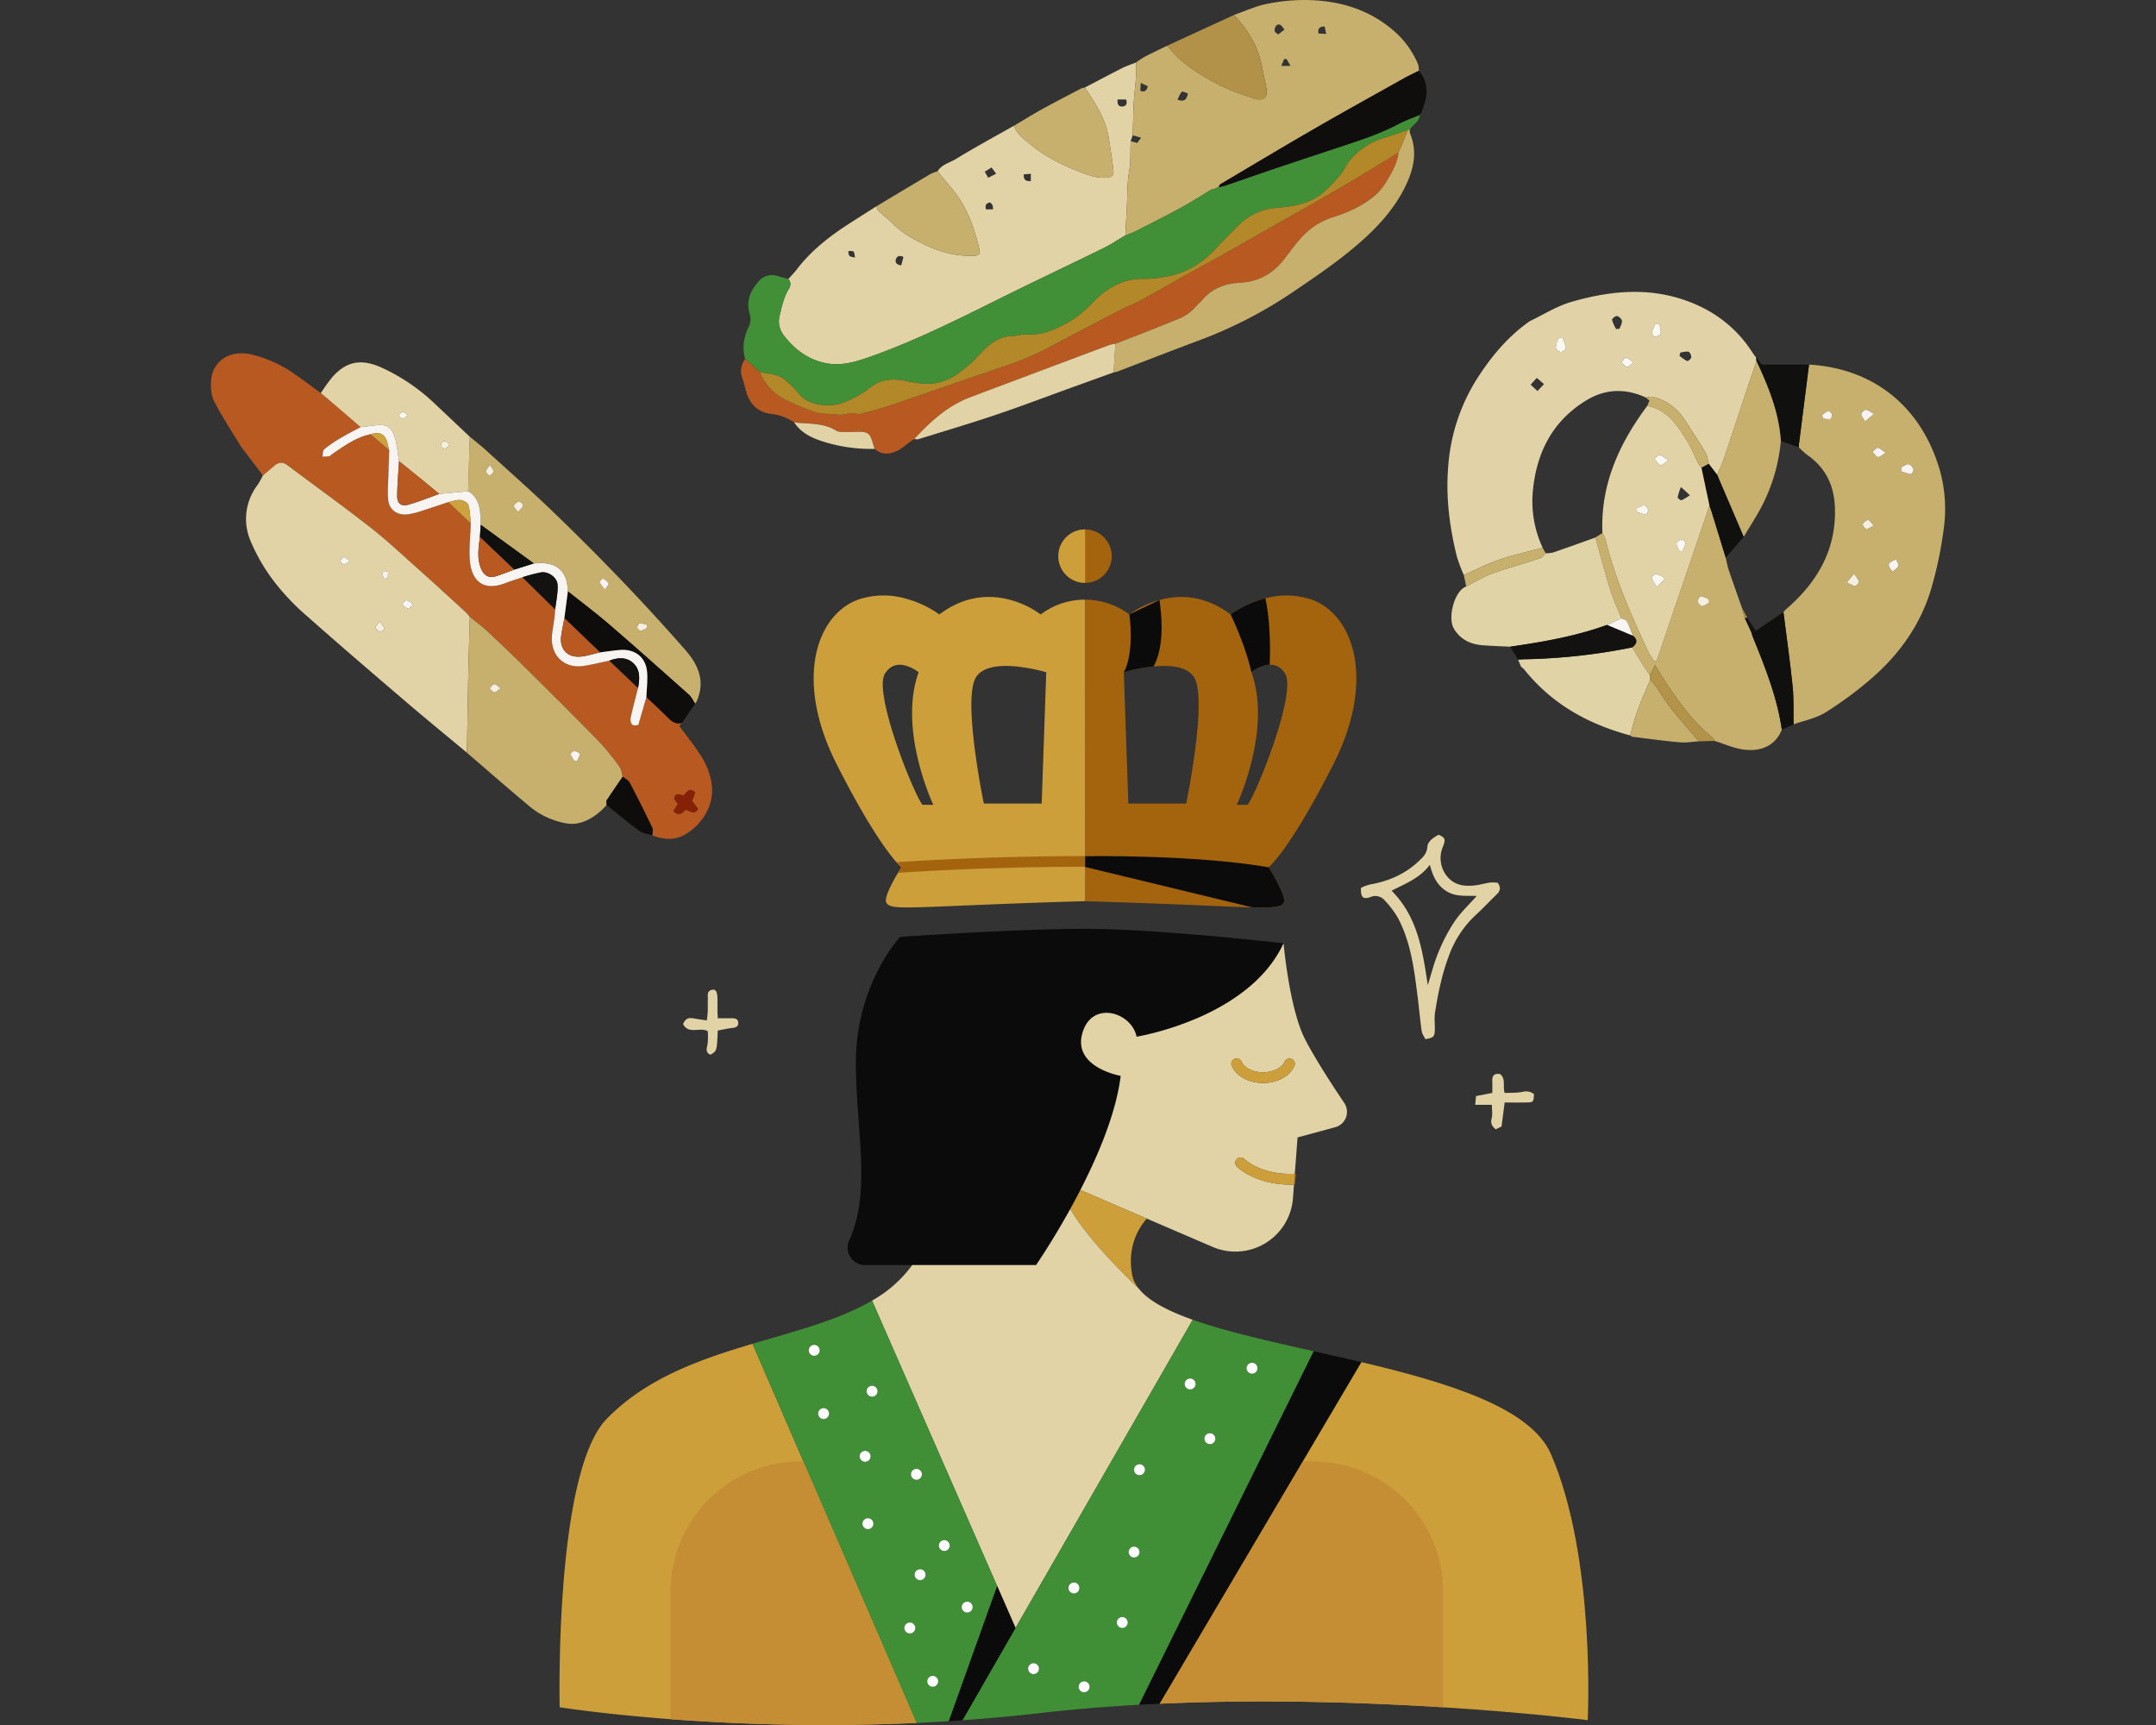 <svg xmlns="http://www.w3.org/2000/svg" xmlns:xlink="http://www.w3.org/1999/xlink" width="1000" height="800" viewBox="0 0 1000 800">
  <rect x="0" y="0" width="1000" height="800" fill="#333333" stroke="none"/>
  <defs>
    <clipPath id="clip-Web_1920_1">
      <rect width="1000" height="800"/>
    </clipPath>
  </defs>
  <g id="Web_1920_1" data-name="Web 1920 – 1" clip-path="url(#clip-Web_1920_1)">
    <g id="LevelUp" transform="translate(7.767 -95.317)">
      <g id="Gruppe_19" data-name="Gruppe 19" transform="translate(90.062 95.317)">
        <g id="luYlYz_1_" transform="translate(161.684)">
          <g id="Gruppe_16" data-name="Gruppe 16">
            <path id="Pfad_139" data-name="Pfad 139" d="M363.831,225.366c1.242-1.4,2.592-2.719,3.716-4.205,6.738-8.89,15.373-15.608,24.654-21.574,4.156-2.67,8.342-5.31,12.508-7.97.235.665.274,1.526.733,1.956,2.24,2.1,4.7,3.97,6.875,6.142,4.743,4.753,10.533,7.824,16.537,10.523a46.839,46.839,0,0,0,17.613,4.352c6.6.225,6.8.02,5.173-6.171-2.337-8.89-5.672-17.368-11.638-24.566q-3.477-4.21-6.973-8.4c1.936-3.266,5.682-4,8.6-5.789,8.782-5.408,17.877-10.3,26.854-15.383,1.281,4.039,4.763,6.259,7.726,8.723,6.885,5.711,14.894,9.623,23.177,12.821,3.882,1.5,7.9,2.914,12.273,2.513,1.975-.186,3.129-.87,2.953-2.924-.2-2.308-.538-4.606-.87-6.895-.44-3-.9-6-1.4-9-1.477-8.694-6.23-15.833-11.012-22.943,5.78-3.022,11.54-6.093,17.368-9.036,2.054-1.037,4.274-1.751,6.425-2.6a81.584,81.584,0,0,1-.548,12.244c-.88,7.11-.743,14.337-1.037,21.515-.313.909-.616,1.819-.929,2.738-.264,4.665.147,9.3-.714,14-.968,5.281-.763,10.767-1.056,16.165q-.367,6.763-.694,13.525c-3.384,2-6.66,4.215-10.18,5.946-14.884,7.315-29.906,14.386-44.771,21.74-21.153,10.464-42.169,21.212-64.515,29.006-6.552,2.288-13.144,4.029-20.146,2.455-8-1.8-14.1-6.552-18.933-12.88a10.562,10.562,0,0,1-1.878-8.8c1.046-4.391,1.966-8.87,4.391-12.782A3.545,3.545,0,0,0,363.831,225.366ZM460.2,176.527c-.9-1.222-1.447-1.966-2.122-2.885-1.115.685-2.024,1.252-3.169,1.956.6,1.037,1.066,1.839,1.633,2.816C457.724,177.808,458.692,177.309,460.2,176.527ZM516.577,142.1c-.323,2.259.479,3.413,2.22,3.257,1.692-.147,2.406-1.32,1.633-3.257Zm-99.36,73.043c-2.063-.978-3.12-.225-3.521,1.125-.44,1.467.352,2.455,2.484,2.777C416.533,217.738,416.885,216.408,417.217,215.146Zm59.078-35.2v-3.384c-1.252.108-2.269.2-3.286.293C472.882,179.255,473.821,180.126,476.3,179.95Zm-18.9,9.9c-1.809.362-2.455,1.32-1.9,3.208h3.266a7.315,7.315,0,0,0-.235-1.936A5.705,5.705,0,0,0,457.391,189.846ZM394.734,215.4c-.411-3.149-.411-3.149-3.139-2.953C391.918,214.9,391.918,214.9,394.734,215.4Z" transform="translate(-257.687 -95.971)" fill="#e1d3a6"/>
            <path id="Pfad_140" data-name="Pfad 140" d="M523.77,204.479q.352-6.763.694-13.525c.293-5.4.088-10.894,1.056-16.165.861-4.714.45-9.349.714-14,.949.264,1.9.528,3.022.831l1.79-2.455c-1.614-.46-2.748-.782-3.882-1.115.293-7.178.156-14.405,1.037-21.515a82.9,82.9,0,0,0,.548-12.244,39.074,39.074,0,0,1,3.892-2.6c3.462-1.79,6.992-3.452,10.493-5.164,2.328,2.445,4.411,5.183,7.012,7.276a94,94,0,0,0,32.644,16.9,11.647,11.647,0,0,0,1.2.509c4.225.821,5.868-.763,5.164-5-.235-1.418-.557-2.826-.841-4.235-1.076-5.379-2.034-10.757-4.43-15.813a54.855,54.855,0,0,0-9.75-13.9c5.027-1.751,9.946-4.058,15.109-5.115a88.058,88.058,0,0,1,18.248-1.829c14.826.137,28.6,4.049,40.155,13.75a42.063,42.063,0,0,1,11.9,16.107,10.868,10.868,0,0,1,.352,2.973c-2.328,1.174-4.7,2.269-6.973,3.54-13.691,7.667-27.431,15.256-41.025,23.1-14.718,8.5-29.3,17.231-43.92,25.9-.45.264-.675.89-1.007,1.35l.059-.039c-.675.313-1.34.626-2.015.939a4.016,4.016,0,0,0-1.262.244c-4.743,2.826-9.379,5.848-14.229,8.489-7.022,3.834-14.19,7.413-21.319,11.041A43.724,43.724,0,0,1,523.77,204.479Zm24.165-62.931c3.511,1.213,4.264-.352,4.89-2.856-.968-.3-2.425-1.154-2.826-.8C549.089,138.682,548.708,140.071,547.935,141.548Zm49.582-32.458c-1.359-2.23-2.445-3.071-3.746-1.936a3.616,3.616,0,0,0-.733,2.631c.029.489.919.929,1.584,1.535C595.727,110.468,596.617,109.784,597.517,109.089Zm19.393,1.975c-.323-1.574-.509-2.484-.714-3.452-2.328.02-3.276.87-2.836,3.237C614.328,110.908,615.267,110.967,616.91,111.065Zm-18.376,11.608c-.381.02-.753.039-1.134.049-.391.939-.792,1.878-1.33,3.159h4.3C599.551,124.443,599.043,123.563,598.534,122.673ZM530.9,133.753c-.078,1.643-.127,2.68-.166,3.687,2.132.733,2.944-.156,3.442-2.161C533.246,134.849,532.307,134.409,530.9,133.753Z" transform="translate(-261.31 -95.317)" fill="#c7b06d"/>
            <path id="Pfad_141" data-name="Pfad 141" d="M519.777,205.68a47.08,47.08,0,0,0,4.44-1.76c7.129-3.628,14.3-7.207,21.319-11.041,4.841-2.64,9.476-5.662,14.229-8.489a3.91,3.91,0,0,1,1.262-.244c.675-.313,1.34-.626,2.015-.939l-.059.039a21.442,21.442,0,0,0,2.963-.577c7.56-2.572,15.09-5.242,22.659-7.794,10.317-3.481,20.664-6.885,31-10.308,9.124-3.022,18.249-5.985,26.8-10.5,3.188-1.682,6.64-2.865,9.975-4.274-.3,3.129-3.149,4.518-4.675,6.807a6.034,6.034,0,0,0-.822.147c-3.423,1.164-6.816,2.445-10.278,3.462a32.423,32.423,0,0,0-16.439,10.386c-1.751,2.132-2.875,4.763-4.626,6.895a75.214,75.214,0,0,1-7.159,7.608c-6.259,5.78-14.259,7.129-22.258,7.775a27.605,27.605,0,0,0-17.887,8.185c-2.728,2.7-5.389,5.467-8.1,8.185a86.282,86.282,0,0,1-7.452,7.325,40.378,40.378,0,0,1-15.109,7.638,57.36,57.36,0,0,1-14.3,1.643,25.41,25.41,0,0,0-11.383,2.611,36.756,36.756,0,0,0-10.288,7.393c-3.481,3.6-7.041,7.08-11.422,9.6-6.259,3.609-12.655,6.679-20.214,6.161-2.132-.147-4.313.665-6.484.714-5.349.117-9.447,2.719-13.095,6.288-2.533,2.474-4.831,5.222-7.55,7.472-2.9,2.4-5.936,4.939-9.359,6.366-6.63,2.777-11.305,2.4-19.226.753-5.858-1.213-11.775-1.056-16.733,2.973a46.584,46.584,0,0,1-12.537,7.031c-5.809,2.3-16.146,1.663-20.645-4.146a42.625,42.625,0,0,0-5.907-5.975,12.477,12.477,0,0,0-4.45-2.562,69.861,69.861,0,0,0-7.706-1.408q-3.433-3.081-6.865-6.171c-1.5-5.193-.616-10.132,1.663-14.9a8.057,8.057,0,0,0,.43-5.995c-1.721-5.819.284-10.748,4.107-14.953a8.087,8.087,0,0,1,8.782-2.6c1.672.518,3.384.929,5.076,1.389a3.558,3.558,0,0,1,.293,4.45c-2.425,3.912-3.345,8.391-4.391,12.782a10.569,10.569,0,0,0,1.878,8.8c4.831,6.327,10.943,11.08,18.933,12.88,6.992,1.574,13.594-.166,20.146-2.455,22.346-7.794,43.362-18.532,64.515-29.006,14.865-7.354,29.876-14.425,44.771-21.74C513.117,209.895,516.393,207.675,519.777,205.68Z" transform="translate(-257.317 -96.519)" fill="#418f37"/>
            <path id="Pfad_142" data-name="Pfad 142" d="M343.377,263.363q3.433,3.081,6.865,6.171a24.625,24.625,0,0,0,12.821,13.222,94.58,94.58,0,0,0,13.29,5.4c3.149.929,6.65.557,9.956,1.066s6.533-1.663,9.819-.108c.2.088.538-.156.812-.235,4.029-1.125,8.107-2.1,12.078-3.413,8.371-2.758,16.684-5.692,25.026-8.547q14.156-4.855,28.312-9.721a146.262,146.262,0,0,0,20.527-8.391q17.808-9.374,35.636-18.7c2.572-1.34,5.388-2.22,7.921-3.618,7.149-3.912,14.2-8.009,21.319-11.99,5.594-3.12,11.246-6.132,16.821-9.271,10.777-6.073,21.515-12.2,32.272-18.307,2.914-1.653,5.858-3.247,8.762-4.929,7.178-4.147,14.376-8.273,21.5-12.518,6.484-3.853,12.889-7.853,19.334-11.784-.479,4.616-2.768,8.547-5.007,12.42a28.016,28.016,0,0,1-5.623,7.217c-5.711,4.929-12.6,8.058-19.667,10.288a32.756,32.756,0,0,0-14.571,9.261c-3.061,3.315-5.662,7.061-8.469,10.611C588.03,223.9,581.478,227.57,573.244,228c-6.807.362-12.86,2.347-17.486,7.687-1.154,1.34-2.533,2.484-3.716,3.794a20.63,20.63,0,0,1-7.9,5.428c-5.134,2.034-10.239,4.127-15.373,6.151-4.538,1.79-9.095,3.521-13.642,5.281a15.7,15.7,0,0,0-2.552.489c-5.066,1.848-10.1,3.755-15.148,5.643q-24.747,9.286-49.484,18.591c-10.542,3.97-18.6,11.315-26.072,19.422l.156.166-.186-.137c-.538.352-1.066.7-1.6,1.046-2.024,1.457-3.9,3.208-6.112,4.313-3.589,1.809-7.315,2.22-10.66-.8-.342-1.105-.694-2.2-1.027-3.315-1.134-3.765-2.337-4.665-6.308-4.626-1.917.02-3.834.166-5.741.108-1.594-.059-3.5.166-4.723-.6-6.073-3.794-12.958-2.973-19.539-3.853a23.886,23.886,0,0,0-10.562-3.922c-5.7-.557-9.672-3.99-11.452-9.6-.753-2.367-1.262-4.812-2.093-7.149C340.863,268.908,341.577,266.072,343.377,263.363Z" transform="translate(-257.29 -96.913)" fill="#b85921"/>
            <path id="Pfad_143" data-name="Pfad 143" d="M519.021,256.1c4.547-1.76,9.1-3.491,13.642-5.281,5.134-2.024,10.249-4.117,15.373-6.151a20.523,20.523,0,0,0,7.9-5.428c1.183-1.32,2.552-2.464,3.716-3.794,4.626-5.34,10.679-7.325,17.486-7.687,8.234-.44,14.777-4.1,19.862-10.513,2.807-3.55,5.408-7.3,8.469-10.611a32.7,32.7,0,0,1,14.571-9.261c7.071-2.239,13.955-5.359,19.667-10.288a28.229,28.229,0,0,0,5.623-7.217c2.239-3.873,4.538-7.8,5.007-12.42q2.2-5.281,4.4-10.552a4.829,4.829,0,0,1,.822-.147,5.224,5.224,0,0,0,.1,1.76c3.511,8.391,1.77,16.41-1.936,24.155-5.1,10.66-12.88,19.158-21.74,26.864-9.662,8.41-20.244,15.549-30.805,22.7A204.148,204.148,0,0,1,557.914,254.5c-12.723,4.743-25.368,9.682-38.052,14.523a10.838,10.838,0,0,1-1.692.362C518.444,264.95,518.737,260.53,519.021,256.1Z" transform="translate(-261.187 -96.672)" fill="#c7b06d"/>
            <path id="Pfad_144" data-name="Pfad 144" d="M661.324,149.319c-3.335,1.408-6.787,2.592-9.975,4.274-8.547,4.518-17.672,7.491-26.8,10.5q-15.505,5.134-31,10.308c-7.569,2.552-15.1,5.222-22.659,7.794a21.161,21.161,0,0,1-2.963.577c.333-.46.567-1.086,1.007-1.35,14.62-8.665,29.2-17.408,43.92-25.9,13.594-7.843,27.334-15.432,41.025-23.1,2.269-1.271,4.645-2.367,6.973-3.54,5.232,6.171,3.931,12.723,1.154,19.363l-.7,1.027A.06.06,0,0,1,661.324,149.319Z" transform="translate(-262.284 -96.058)" fill="#0f0e0d"/>
            <path id="Pfad_145" data-name="Pfad 145" d="M503.789,136.85c4.792,7.11,9.535,14.249,11.012,22.943.509,2.993.968,5.995,1.4,9,.333,2.288.665,4.587.87,6.895.176,2.054-.978,2.738-2.953,2.924-4.371.411-8.391-1.017-12.273-2.513-8.293-3.2-16.3-7.11-23.177-12.821-2.963-2.464-6.445-4.684-7.726-8.723,4.225-2.5,8.391-5.124,12.694-7.5,6.1-3.364,12.3-6.562,18.483-9.8A7.2,7.2,0,0,1,503.789,136.85Z" transform="translate(-260.145 -96.233)" fill="#c7b06d"/>
            <path id="Pfad_146" data-name="Pfad 146" d="M516.937,258.34q-.425,6.645-.851,13.281-9.784,3.535-19.579,7.071c-11.706,4.234-23.353,8.674-35.147,12.645-11.9,4.01-23.95,7.569-35.949,11.3a5.128,5.128,0,0,1-1.741-.137c7.472-8.107,15.52-15.452,26.072-19.422q24.732-9.315,49.484-18.591c5.046-1.9,10.092-3.794,15.148-5.643A14.848,14.848,0,0,1,516.937,258.34Z" transform="translate(-259.103 -98.912)" fill="#e1d3a6"/>
            <path id="Pfad_147" data-name="Pfad 147" d="M434.051,176.6q3.491,4.2,6.973,8.4c5.966,7.2,9.3,15.677,11.638,24.566,1.623,6.19,1.428,6.4-5.173,6.171a46.885,46.885,0,0,1-17.613-4.352c-6.014-2.7-11.794-5.78-16.537-10.523-2.171-2.171-4.635-4.039-6.875-6.142-.46-.43-.5-1.291-.733-1.956,8.361-5.007,16.713-10.034,25.1-14.992A17.762,17.762,0,0,1,434.051,176.6Z" transform="translate(-258.707 -97.11)" fill="#c7b06d"/>
            <path id="Pfad_148" data-name="Pfad 148" d="M574.561,102.44a54.852,54.852,0,0,1,9.75,13.9c2.406,5.056,3.354,10.435,4.43,15.813.284,1.408.606,2.817.841,4.235.7,4.235-.949,5.829-5.164,5-.421-.078-.782-.391-1.2-.509a94.089,94.089,0,0,1-32.644-16.9c-2.6-2.093-4.694-4.831-7.012-7.276Q559.065,109.555,574.561,102.44Z" transform="translate(-261.746 -95.474)" fill="#b19248"/>
            <path id="Pfad_149" data-name="Pfad 149" d="M366.67,295.62c6.582.87,13.466.049,19.539,3.853,1.222.763,3.129.548,4.723.6,1.907.068,3.834-.088,5.741-.108,3.97-.039,5.173.861,6.308,4.626.333,1.105.685,2.21,1.027,3.315a73.406,73.406,0,0,1-24.771-3.677C374.406,302.622,369.672,300.216,366.67,295.62Z" transform="translate(-257.846 -99.734)" fill="#e1d3a6"/>
            <path id="Pfad_150" data-name="Pfad 150" d="M422,304.566c.538-.352,1.066-.7,1.6-1.046C423.076,303.862,422.538,304.214,422,304.566Z" transform="translate(-259.066 -99.908)" fill="#e1d3a6"/>
            <path id="Pfad_151" data-name="Pfad 151" d="M663.43,149.737l.7-1.027C663.9,149.043,663.665,149.395,663.43,149.737Z" transform="translate(-264.39 -96.495)" fill="#418f37"/>
            <path id="Pfad_152" data-name="Pfad 152" d="M567.955,183.96c-.675.313-1.34.626-2.015.939C566.615,184.586,567.29,184.273,567.955,183.96Z" transform="translate(-262.24 -97.272)" fill="#0f0e0d"/>
            <path id="Pfad_153" data-name="Pfad 153" d="M651.032,156.9q-2.2,5.281-4.4,10.552c-6.445,3.931-12.85,7.921-19.334,11.784-7.129,4.235-14.317,8.361-21.5,12.518-2.895,1.672-5.848,3.276-8.762,4.929-10.757,6.1-21.5,12.234-32.272,18.307-5.574,3.139-11.237,6.151-16.821,9.271-7.12,3.98-14.17,8.068-21.319,11.99-2.543,1.389-5.349,2.279-7.921,3.618q-17.852,9.286-35.636,18.7a143.95,143.95,0,0,1-20.527,8.391q-14.156,4.87-28.312,9.721c-8.342,2.865-16.654,5.789-25.026,8.547-3.97,1.31-8.049,2.279-12.078,3.413-.274.078-.626.323-.812.235-3.286-1.555-6.513.616-9.819.108s-6.807-.137-9.956-1.066a92.29,92.29,0,0,1-13.29-5.4A24.592,24.592,0,0,1,350.43,269.3a69.87,69.87,0,0,1,7.706,1.408,12.478,12.478,0,0,1,4.45,2.562,42.63,42.63,0,0,1,5.907,5.975c4.5,5.809,14.835,6.445,20.644,4.147a47.119,47.119,0,0,0,12.537-7.031c4.958-4.029,10.875-4.2,16.733-2.973,7.921,1.643,12.6,2.024,19.227-.753,3.413-1.428,6.445-3.97,9.359-6.366,2.719-2.24,5.017-4.988,7.55-7.472,3.648-3.56,7.736-6.171,13.095-6.288,2.171-.049,4.352-.851,6.484-.714,7.569.518,13.955-2.552,20.214-6.161,4.371-2.523,7.941-6.014,11.422-9.6a36.7,36.7,0,0,1,10.288-7.393,25.541,25.541,0,0,1,11.383-2.611,57.821,57.821,0,0,0,14.3-1.643,40.451,40.451,0,0,0,15.109-7.638,86.269,86.269,0,0,0,7.452-7.325c2.709-2.719,5.369-5.486,8.1-8.185a27.583,27.583,0,0,1,17.887-8.185c8-.655,16-2,22.258-7.775a75.213,75.213,0,0,0,7.159-7.608c1.741-2.132,2.875-4.763,4.626-6.895a32.382,32.382,0,0,1,16.439-10.386C644.216,159.345,647.609,158.064,651.032,156.9Z" transform="translate(-257.488 -96.675)" fill="#b28829"/>
            <path id="Pfad_154" data-name="Pfad 154" d="M738.572,907.306s-26.737-3.413-67.009-5.956c-36.145-2.279-83.175-3.863-131.583-1.663l66.364-112.347L633.56,741.26c40.233,9.515,78.637,21.143,87.967,42.678C742.415,832.17,738.572,907.306,738.572,907.306Z" transform="translate(-261.668 -109.561)" fill="#cc9f3a"/>
            <path id="Pfad_155" data-name="Pfad 155" d="M421.074,908.405a953.164,953.164,0,0,1-114.2-1.731c-31.92-2.406-51.411-5.545-51.411-5.545s-2.543-108.562,21.75-133.656c18.337-18.933,43.323-27.656,67.713-34.9l23.627,54.579Z" transform="translate(-255.392 -109.369)" fill="#cc9f3a"/>
            <path id="Pfad_156" data-name="Pfad 156" d="M369.729,788.38l52.506,121.246a953.166,953.166,0,0,1-114.2-1.731V848.758a60.387,60.387,0,0,1,60.388-60.388h1.3Z" transform="translate(-256.553 -110.6)" fill="#c58e34"/>
            <path id="Pfad_157" data-name="Pfad 157" d="M671.563,848.768v53.621c-36.145-2.279-83.175-3.863-131.583-1.663L606.344,788.38h4.841A60.385,60.385,0,0,1,671.563,848.768Z" transform="translate(-261.668 -110.6)" fill="#c58e34"/>
            <path id="Pfad_158" data-name="Pfad 158" d="M619.842,455.927c20.253-40,8.733-70.187-10.709-76.515a36.947,36.947,0,0,0-20.85-.372,49.362,49.362,0,0,0-16.078,7.452l-.039.029c-12.273-9.291-24.234-9.124-33.006-6.709a42.469,42.469,0,0,0-13.9,6.66l-.068.049a34.059,34.059,0,0,0-20.556-6.855l-.02,118.977-.01,20.869s21.3.548,53.3,1.9c10.836.46,18.6.8,24.2.939,10.953.274,13.613-.245,14.689-2.191,1.614-2.953-7.022-16.381-7.022-16.381S599.6,495.925,619.842,455.927Zm-83.4-45.3c7.628-.733,16.146-.1,19.08,5.6,5.741,11.168-3.961,57.983-3.961,57.983H524.726l-2.112-60.9A78.681,78.681,0,0,1,536.442,410.628Zm43.577,64.163h-5.027s16.459-34.678,6.816-61.484c0,0,4.088-3.325,8.479-3.472,2.513-.088,5.134.88,7.139,4.127C602.923,422.862,584.293,469.3,580.02,474.791Z" transform="translate(-260.888 -101.545)" fill="#a4640e"/>
            <path id="Pfad_159" data-name="Pfad 159" d="M501.8,501.763v-3.188l-.02-118.928a34.058,34.058,0,0,0-20.556,6.855l-.068-.049a42.81,42.81,0,0,0-13.9-6.66c-8.772-2.416-20.733-2.582-33.006,6.709l-.039-.029a49.36,49.36,0,0,0-16.077-7.452,37.035,37.035,0,0,0-20.85.372c-19.451,6.337-30.962,36.517-10.709,76.515,14.581,28.82,23.754,40.947,27.735,45.475a22.829,22.829,0,0,0,2.318,2.376s-.655,1.017-1.565,2.552c-2.416,4.039-6.621,11.686-5.457,13.818,1.076,1.946,3.736,2.464,14.689,2.191,5.6-.137,13.369-.479,24.2-.939,32-1.359,53.3-1.9,53.3-1.9Zm-50.9-85.531c2.934-5.7,11.452-6.337,19.08-5.6a80.834,80.834,0,0,1,13.828,2.689l-2.112,60.9H454.86C454.851,474.2,445.159,427.4,450.9,416.231Zm-41.905-2.259c2-3.247,4.626-4.215,7.139-4.127,4.391.147,8.479,3.472,8.479,3.472-9.643,26.806,6.816,61.484,6.816,61.484H426.4C422.128,469.3,403.5,422.862,408.995,413.972Z" transform="translate(-258.05 -101.544)" fill="#cc9f3a"/>
            <path id="Pfad_160" data-name="Pfad 160" d="M516.742,358.781a12.383,12.383,0,0,1-12.352,12.381h-.02a12.381,12.381,0,1,1,0-24.762h.02A12.371,12.371,0,0,1,516.742,358.781Z" transform="translate(-260.609 -100.854)" fill="#a4640e"/>
            <path id="Pfad_161" data-name="Pfad 161" d="M539.567,379.85c2.308,15.911.244,25.309-2.719,30.825a80.835,80.835,0,0,0-13.828,2.689c5.134-9.555,2.582-26.806,2.582-26.806l.068-.049Z" transform="translate(-261.294 -101.592)" fill="#0b0b0b"/>
            <path id="Pfad_162" data-name="Pfad 162" d="M591.8,409.875c-4.391.147-8.479,3.472-8.479,3.472-2.748-12.684-9.643-26.806-9.643-26.806l.039-.029A49.36,49.36,0,0,1,589.8,379.06C592.065,389.514,592.114,401.846,591.8,409.875Z" transform="translate(-262.411 -101.574)" fill="#0b0b0b"/>
            <path id="Pfad_163" data-name="Pfad 163" d="M596.811,522.874c-1.076,1.946-3.736,2.464-14.689,2.191L504.65,506.336l-.02-4.988s50.3-.89,85.17,5.144C589.79,506.5,598.415,519.93,596.811,522.874Z" transform="translate(-260.888 -104.27)" fill="#0b0b0b"/>
            <path id="Pfad_164" data-name="Pfad 164" d="M502.687,501.3l-.029,3.188-.01,1.78c-.411-.01-39.607-.274-86.715,2.787.919-1.535,1.565-2.552,1.565-2.552a22.827,22.827,0,0,1-2.318-2.376c46.971-3.061,86.216-2.826,87.487-2.826h.02Z" transform="translate(-258.916 -104.27)" fill="#a4640e"/>
            <path id="Pfad_165" data-name="Pfad 165" d="M594.23,542.489c-16.146,34.962-68.192,43.343-68.192,43.343-2.249-11.393-20.909-17.173-25.182-1.428s17.838,19.559,17.838,19.559c-2.054,16.977-10.3,36.585-18.708,52.956-1.574,3.071-3.159,6.024-4.714,8.831-8.42,15.246-15.833,25.965-15.833,25.965H400.117a8.076,8.076,0,0,1-7.374-11.4c10.464-22.874,3.139-51.225,3.11-82.353-.029-36.526,20.517-58.4,20.517-58.4s52.2-3.775,85.786-3.775C535.759,535.78,594.23,542.489,594.23,542.489Z" transform="translate(-258.405 -105.03)" fill="#0b0b0b"/>
            <path id="Pfad_166" data-name="Pfad 166" d="M698.949,513.458c1.75,2.494.958,4.01-.6,5.506-3.305,3.178-6.435,6.542-9.809,9.623a47.979,47.979,0,0,0-12.352,19.031c-3.139,8.352-4.909,17.085-6.308,25.867-.44,2.738-.029,5.613-.127,8.42-.108,2.944-.606,3.384-4.362,4.088-.557-1.183-1.526-2.416-1.721-3.755-.763-5.349-1.213-10.738-1.9-16.1-1.584-12.459-3.1-24.977-9.075-36.3a41.821,41.821,0,0,0-6.044-8.058,5.656,5.656,0,0,0-6.728-1.711c-3.5,1.252-4.606.068-4.42-4.254a22.1,22.1,0,0,1,4.186-1.574c9.193-1.584,17.28-5.271,23.852-12.029a8.33,8.33,0,0,0,2.826-5.77c.029-1.1,1.046-2.318,1.917-3.169a17.707,17.707,0,0,1,3.286-2.093c3.051,1.379,3.305,2.161,1.887,5.7a13.391,13.391,0,0,0,2.9,14.6c3.345,3.266,7.5,3.648,11.8,3.208,2.445-.254,4.841-1,7.286-1.35A17.43,17.43,0,0,1,698.949,513.458Zm-49.23,3.677c12.107,12.117,14.415,27.92,16.772,43.8,1.633-5.164,2.875-10.278,4.88-15.08a81.121,81.121,0,0,1,7.472-14.337c2.856-4.225,6.679-7.8,10.347-11.96-5.183-.186-9.848.489-14.19-2.318s-6.161-6.934-7.55-12.136C662.716,511.5,655.929,513.868,649.719,517.135Z" transform="translate(-263.774 -104.047)" fill="#e1d3a6"/>
            <path id="Pfad_167" data-name="Pfad 167" d="M330.077,583.6c-.381,9.476-.381,9.476-3.384,11.217-2.592-1.144-1.633-3.12-1.3-5.134a36.742,36.742,0,0,0,.068-5.789c-3.628-2.044-8.919,1.7-11.491-3.325,1.35-2.7,2.386-3.1,5.584-2.494,1.653.313,3.325.509,5.477.822.186-1.839.381-3.09.421-4.342.059-1.77-.039-3.54.029-5.31.068-1.809-.655-4.107,2.132-4.577,1.633-.274,2.3,1.056,2.337,4.352.02,1.917-.01,3.833.01,5.75.01.87.068,1.731.137,3.129,2.151,0,4.156.02,6.161-.01,1.555-.02,3.169.088,3.325,2.024.156,1.887-1.213,2.328-2.885,2.5C334.556,582.644,332.443,583.162,330.077,583.6Z" transform="translate(-256.684 -105.666)" fill="#e1d3a6"/>
            <path id="Pfad_168" data-name="Pfad 168" d="M716.955,613.978c-.205,3.618-.284,3.785-3.276,3.853-3.374.078-6.748.02-10.327.02-.5,3.814-.958,7.383-1.447,11.149-.9.421-1.79.851-2.709,1.281-1.643-1.408-2.5-2.689-1.887-4.987.509-1.887.108-4.019.108-6.376H689.7c.147-1.663.264-2.934.372-4.058,2.787-.538,5.027-.968,7.55-1.457,0-2.112.059-3.853-.01-5.594-.108-2.513,1.027-3.55,3.56-3.159,2.846,2.151,1.213,5.457,2.161,8.782,2.709-.137,5.623.039,8.391-.528A5.888,5.888,0,0,1,716.955,613.978Z" transform="translate(-264.969 -106.547)" fill="#e1d3a6"/>
            <path id="Pfad_169" data-name="Pfad 169" d="M624.84,616.729c-5.545-8.244-13.691-20.781-18.219-29.612-7.3-14.239-9.946-44.477-9.946-44.477-16.146,34.962-68.192,43.343-68.192,43.343-2.249-11.393-20.909-17.173-25.182-1.428s17.838,19.559,17.838,19.559c-2.054,16.977-10.3,36.585-18.708,52.956l30.805,13.251,30.512,13.124a26.779,26.779,0,0,0,37.289-22.591l.479-6.337c-.606.02-1.2.039-1.78.039-16.2,0-24.419-8.019-24.781-8.371a2.483,2.483,0,0,1,3.5-3.521c.342.333,7.961,7.608,23.432,6.875l1.271-16.85,17.505-4.753A7.36,7.36,0,0,0,624.84,616.729Zm-23.119-17.2c-2.073,4.733-7.912,7.912-14.532,7.912s-12.459-3.178-14.532-7.912a2.481,2.481,0,1,1,4.547-1.985c1.271,2.9,5.379,4.939,9.975,4.939s8.714-2.024,9.975-4.939a2.49,2.49,0,0,1,4.567,1.985Z" transform="translate(-260.839 -105.181)" fill="#e1d3a6"/>
            <line id="Linie_1" data-name="Linie 1" x1="0.381" y2="4.988" transform="translate(340.657 544.358)" fill="none" stroke="#a4640e" stroke-miterlimit="10" stroke-width="1"/>
            <path id="Pfad_170" data-name="Pfad 170" d="M526.372,699.061a14.378,14.378,0,0,0,2.9,6.161c-.685-.636-22.473-20.938-31.656-36.742,1.555-2.8,3.139-5.76,4.714-8.831L533.139,672.9C529.257,677.312,523.917,686.055,526.372,699.061Z" transform="translate(-260.733 -107.761)" fill="#cc9f3a"/>
            <path id="Pfad_171" data-name="Pfad 171" d="M552.366,720.022l-82.2,142.937-8.547-19.5L403.63,711.133a58.651,58.651,0,0,0,18.65-16.488h57.435s7.413-10.728,15.833-25.965c9.183,15.813,30.981,36.116,31.656,36.742l.01.01C531.673,711.162,540.641,715.866,552.366,720.022Z" transform="translate(-258.661 -107.961)" fill="#e1d3a6"/>
            <path id="Pfad_172" data-name="Pfad 172" d="M553.312,721.18l-82.2,142.937-24.615,42.8c11.706-.831,23.7-1.917,35.852-3.315,15.246-1.76,30.708-3.012,46.11-3.873l80.994-163.943C588.606,731.087,568.607,726.588,553.312,721.18ZM479.476,885.524A2.523,2.523,0,1,1,482,883,2.517,2.517,0,0,1,479.476,885.524ZM498.194,848.1a2.528,2.528,0,1,1,2.533-2.523A2.517,2.517,0,0,1,498.194,848.1Zm4.724,45.827a2.523,2.523,0,1,1,2.533-2.523A2.523,2.523,0,0,1,502.918,893.925Zm17.72-29.808a2.528,2.528,0,1,1,2.523-2.523A2.531,2.531,0,0,1,520.638,864.117Zm5.457-32.683a2.523,2.523,0,1,1,2.523-2.523A2.517,2.517,0,0,1,526.1,831.434Zm2.533-38.179a2.528,2.528,0,1,1,2.533-2.523A2.523,2.523,0,0,1,528.628,793.255Zm23.481-39.773a2.528,2.528,0,1,1,2.523-2.523A2.525,2.525,0,0,1,552.109,753.482Zm9.154,25.378a2.528,2.528,0,1,1,2.533-2.523A2.517,2.517,0,0,1,561.262,778.859ZM580.812,746.2a2.528,2.528,0,1,1,2.523-2.533A2.525,2.525,0,0,1,580.812,746.2Z" transform="translate(-259.606 -109.118)" fill="#408f36"/>
            <path id="Pfad_173" data-name="Pfad 173" d="M633.346,741.146l-93.58,158.428q-4.723.205-9.466.479L611.294,736.11C618.589,737.753,626,739.415,633.346,741.146Z" transform="translate(-261.454 -109.447)" fill="#0b0b0b"/>
            <path id="Pfad_174" data-name="Pfad 174" d="M470.971,866.9l-24.615,42.8q-3.2.22-6.366.43L462.434,847.4Z" transform="translate(-259.463 -111.901)" fill="#0b0b0b"/>
            <path id="Pfad_175" data-name="Pfad 175" d="M402.38,712.09c-15.324,9-35.177,14-55.42,20.028l76.133,175.835q7.335-.337,14.836-.812l22.444-62.735Zm20.586,78.04a2.528,2.528,0,1,1-2.533,2.523A2.529,2.529,0,0,1,422.966,790.13Zm-47.421-52.447a2.528,2.528,0,1,1,2.523-2.533A2.533,2.533,0,0,1,375.545,737.683Zm4.362,29.338a2.528,2.528,0,1,1,2.523-2.533A2.533,2.533,0,0,1,379.907,767.021Zm16.713,17.3a2.528,2.528,0,1,1,2.533,2.523A2.533,2.533,0,0,1,396.62,784.321Zm3.843,33.759A2.528,2.528,0,1,1,403,815.547,2.531,2.531,0,0,1,400.464,818.08Zm1.917-61.415a2.528,2.528,0,1,1,2.523-2.533A2.525,2.525,0,0,1,402.38,756.665ZM419.9,866.44a2.523,2.523,0,1,1,2.523-2.523A2.525,2.525,0,0,1,419.9,866.44Zm4.763-24.713a2.523,2.523,0,1,1,2.533-2.523A2.517,2.517,0,0,1,424.658,841.727Zm5.858,49.474a2.528,2.528,0,1,1,2.523-2.523A2.517,2.517,0,0,1,430.516,891.2Zm5.359-62.98A2.523,2.523,0,1,1,438.4,825.7,2.517,2.517,0,0,1,435.875,828.221Zm10.63,28.546a2.528,2.528,0,1,1,2.523-2.533A2.533,2.533,0,0,1,446.505,856.768Z" transform="translate(-257.411 -108.918)" fill="#408f36"/>
            <line id="Linie_2" data-name="Linie 2" y1="0.01" transform="translate(89.549 623.191)" fill="none" stroke="#a4640e" stroke-miterlimit="10" stroke-width="1"/>
            <path id="Pfad_176" data-name="Pfad 176" d="M378.656,735.613a2.528,2.528,0,1,1-2.523-2.523A2.525,2.525,0,0,1,378.656,735.613Z" transform="translate(-257.999 -109.381)" fill="#fff"/>
            <path id="Pfad_177" data-name="Pfad 177" d="M406.1,755.023a2.523,2.523,0,1,1-2.523-2.523A2.525,2.525,0,0,1,406.1,755.023Z" transform="translate(-258.604 -109.809)" fill="#fff"/>
            <path id="Pfad_178" data-name="Pfad 178" d="M383.116,765.613a2.528,2.528,0,1,1-2.523-2.523A2.531,2.531,0,0,1,383.116,765.613Z" transform="translate(-258.097 -110.042)" fill="#fff"/>
            <path id="Pfad_179" data-name="Pfad 179" d="M402.806,785.893a2.528,2.528,0,1,1-2.523-2.533A2.523,2.523,0,0,1,402.806,785.893Z" transform="translate(-258.531 -110.489)" fill="#fff"/>
            <path id="Pfad_180" data-name="Pfad 180" d="M427.146,794.413a2.528,2.528,0,1,1-2.523-2.523A2.531,2.531,0,0,1,427.146,794.413Z" transform="translate(-259.068 -110.677)" fill="#fff"/>
            <path id="Pfad_181" data-name="Pfad 181" d="M404.146,817.823a2.528,2.528,0,1,1-2.533-2.523A2.533,2.533,0,0,1,404.146,817.823Z" transform="translate(-258.561 -111.194)" fill="#fff"/>
            <circle id="Ellipse_11" data-name="Ellipse 11" cx="2.523" cy="2.523" r="2.523" transform="translate(175.941 714.257)" fill="#fff"/>
            <path id="Pfad_182" data-name="Pfad 182" d="M428.876,842.013a2.528,2.528,0,1,1-2.533-2.523A2.525,2.525,0,0,1,428.876,842.013Z" transform="translate(-259.106 -111.727)" fill="#fff"/>
            <path id="Pfad_183" data-name="Pfad 183" d="M424.006,867.283a2.528,2.528,0,1,1-2.523-2.523A2.523,2.523,0,0,1,424.006,867.283Z" transform="translate(-258.999 -112.284)" fill="#fff"/>
            <path id="Pfad_184" data-name="Pfad 184" d="M451.216,857.383a2.528,2.528,0,1,1-2.523-2.523A2.531,2.531,0,0,1,451.216,857.383Z" transform="translate(-259.599 -112.066)" fill="#fff"/>
            <path id="Pfad_185" data-name="Pfad 185" d="M434.866,892.6a2.523,2.523,0,1,1-2.523-2.533A2.517,2.517,0,0,1,434.866,892.6Z" transform="translate(-259.238 -112.842)" fill="#fff"/>
            <circle id="Ellipse_12" data-name="Ellipse 12" cx="2.523" cy="2.523" r="2.523" transform="translate(217.347 771.35)" fill="#fff"/>
            <path id="Pfad_186" data-name="Pfad 186" d="M506.666,895.183a2.528,2.528,0,1,1-2.533-2.523A2.525,2.525,0,0,1,506.666,895.183Z" transform="translate(-260.821 -112.899)" fill="#fff"/>
            <path id="Pfad_187" data-name="Pfad 187" d="M524.776,864.7a2.528,2.528,0,1,1-2.523-2.533A2.529,2.529,0,0,1,524.776,864.7Z" transform="translate(-261.221 -112.227)" fill="#fff"/>
            <path id="Pfad_188" data-name="Pfad 188" d="M501.836,848.323a2.528,2.528,0,1,1-2.533-2.533A2.525,2.525,0,0,1,501.836,848.323Z" transform="translate(-260.715 -111.866)" fill="#fff"/>
            <circle id="Ellipse_13" data-name="Ellipse 13" cx="2.523" cy="2.523" r="2.523" transform="translate(263.966 717.27)" fill="#fff"/>
            <path id="Pfad_189" data-name="Pfad 189" d="M532.946,792.243a2.528,2.528,0,1,1-2.533-2.533A2.525,2.525,0,0,1,532.946,792.243Z" transform="translate(-261.401 -110.629)" fill="#fff"/>
            <path id="Pfad_190" data-name="Pfad 190" d="M566.326,777.523a2.528,2.528,0,1,1-2.533-2.533A2.525,2.525,0,0,1,566.326,777.523Z" transform="translate(-262.137 -110.305)" fill="#fff"/>
            <path id="Pfad_191" data-name="Pfad 191" d="M556.956,751.573a2.528,2.528,0,1,1-2.523-2.533A2.517,2.517,0,0,1,556.956,751.573Z" transform="translate(-261.93 -109.733)" fill="#fff"/>
            <path id="Pfad_192" data-name="Pfad 192" d="M586.306,744.113a2.523,2.523,0,1,1-2.523-2.523A2.525,2.525,0,0,1,586.306,744.113Z" transform="translate(-262.578 -109.568)" fill="#fff"/>
            <path id="Pfad_193" data-name="Pfad 193" d="M603.3,600.732c-2.073,4.733-7.912,7.912-14.532,7.912s-12.459-3.178-14.532-7.912a2.481,2.481,0,1,1,4.547-1.985c1.271,2.9,5.379,4.939,9.975,4.939s8.714-2.024,9.975-4.939a2.49,2.49,0,0,1,4.567,1.985Z" transform="translate(-262.418 -106.386)" fill="#cc9f3a"/>
            <path id="Pfad_194" data-name="Pfad 194" d="M603.5,651.779l-.372,4.987c-.606.02-1.2.039-1.78.039-16.2,0-24.419-8.019-24.781-8.371a2.483,2.483,0,0,1,3.5-3.521C580.4,645.246,588.025,652.522,603.5,651.779Z" transform="translate(-262.458 -107.421)" fill="#cc9f3a"/>
            <path id="Pfad_195" data-name="Pfad 195" d="M504.38,346.4v24.752h-.02a12.381,12.381,0,0,1,0-24.762h.02Z" transform="translate(-260.609 -100.854)" fill="#cc9f3a"/>
          </g>
        </g>
        <g id="Gruppe_17" data-name="Gruppe 17" transform="translate(573.522 135.367)">
          <path id="Pfad_196" data-name="Pfad 196" d="M684.109,365.069a75.786,75.786,0,0,1-3.208-8.538c-3.4-13.662-5.183-27.578-4.039-41.612A87.757,87.757,0,0,1,690.123,274.2c6.621-10.386,14.376-19.715,24.546-26.864,6.357-3.022,12.449-6.943,19.119-8.89,16.625-4.86,33.651-6.846,50.609-1.6,11.931,3.687,22.258,10.21,30.131,20.136,1.692,2.132,3.139,4.45,4.7,6.679.176.137.362.274.538.411l-.049-.1.147,1.878c-1.623,4.782-3.257,9.545-4.851,14.337-3.325,10.014-6.582,20.048-9.965,30.033-.968,2.865-2.259,5.613-3.4,8.41-1.32-1.721-2.64-3.452-3.961-5.173-.44-1.682-.518-3.569-1.369-5q-5-8.3-10.435-16.351a23.861,23.861,0,0,0-13.77-9.613c-1.115-.313-2.435.117-3.667.205-9.193-4.264-18.474-4.01-27.021,1.056-16.263,9.652-23.823,24.791-25.368,43.216a51.15,51.15,0,0,0,4.626,25.436c-6.67,1.79-13.457,3.237-19.979,5.467C694.993,359.817,689.615,362.634,684.109,365.069Zm45.836-109.912c-.714.029-1.418.059-2.132.1-.381,1.506-1.056,3.032-1,4.518.029.694,1.487,1.819,2.318,1.839.812.02,2.406-1.193,2.347-1.721A22.092,22.092,0,0,0,729.945,255.157Zm24.811-4.186c.518-.039,1.046-.088,1.565-.127.43-1.252,1.281-2.552,1.144-3.746a3.409,3.409,0,0,0-2.367-2.161c-.655-.127-2.337,1.31-2.24,1.78A19.755,19.755,0,0,0,754.756,250.971Zm20.165-2.122-2.034-.235a26.886,26.886,0,0,0-1.594,4.332c-.088.44,1.115,1.643,1.584,1.575.939-.137,2.425-.812,2.543-1.457C775.664,251.734,775.136,250.267,774.921,248.849Zm9.623,13.017-.411,1.5a18.28,18.28,0,0,0,3.521,2.435c.4.166,1.9-1,1.956-1.643.078-.87-.577-2.445-1.213-2.621C787.234,261.22,785.845,261.709,784.544,261.866ZM718.3,279.723c1.027-1.1,1.77-1.9,3.012-3.217-1.193-1.017-2.073-1.78-3.364-2.885-1.056,1.174-1.9,2.1-2.846,3.159C716.274,277.855,717.056,278.579,718.3,279.723Zm44.536-13.31c-1.643-1.076-2.611-2.142-3.638-2.21-.616-.039-1.34,1.467-2.015,2.288.89.724,1.692,1.78,2.7,2.024C760.467,268.653,761.377,267.5,762.834,266.413Z" transform="translate(-676.516 -233.737)" fill="#e1d3a7"/>
          <path id="Pfad_197" data-name="Pfad 197" d="M847.742,268.22c29.016,1.663,51.5,18.483,60.467,48.262a66.743,66.743,0,0,1,1.927,28.556,183.105,183.105,0,0,1-5.721,27.158c-4.939,16.625-14.757,30.365-27.784,41.641a170.042,170.042,0,0,1-21.261,15.7c-4.381,2.719-9.819,3.746-14.787,5.525-.117-5.858.147-11.755-.45-17.574-1.174-11.52-2.817-23-4.264-34.492.44-.469.841-.978,1.32-1.4,14.454-12.488,23.353-27.676,22.552-47.362-.4-9.916-4.283-18.19-12.684-24.009a41.712,41.712,0,0,1-4.049-3.638c.029-.548.02-1.1.078-1.633Q845.434,286.571,847.742,268.22Zm42.678,47.743c.059.6.108,1.183.166,1.78a27.6,27.6,0,0,0,4.5,1.281,2.952,2.952,0,0,0,1.115-2.23c-.372-.988-1.428-2.367-2.23-2.386C892.806,314.369,891.6,315.387,890.42,315.964ZM868.6,365.2c-1.4,1.711-2.063,2.533-3.286,4.039,1.535.694,2.64,1.526,3.794,1.594.6.039,1.917-1.418,1.8-1.936C870.636,367.765,869.658,366.8,868.6,365.2Zm17.857-.988c.958-.861,2.308-1.574,2.758-2.65.3-.724-.685-1.975-1.076-2.953C884.151,359.952,883.8,361.037,886.459,364.216ZM877.834,291.1c-1.692-.949-2.689-1.936-3.7-1.927-.773,0-2.161,1.252-2.161,1.956-.01,1.007,1,2.024,1.77,3.4C875.2,293.324,876.083,292.581,877.834,291.1Zm5.5,18.014c-1.75-1.164-2.7-2.249-3.706-2.318-.763-.049-1.614,1.193-2.416,1.858.812.851,1.506,2.152,2.484,2.416C880.416,311.279,881.511,310.154,883.33,309.118Zm-5.545,33.8c-1.262-1.31-2-2.66-2.631-2.6a3.677,3.677,0,0,0-2.494,1.878c-.205.421.929,2.093,1.6,2.191C875.144,344.52,876.171,343.649,877.785,342.916ZM853.825,291.6c.137.528.264,1.056.4,1.584a11.3,11.3,0,0,0,3.345.313c.421-.078.958-1.516.792-2.181s-1.31-1.682-1.721-1.555A10.812,10.812,0,0,0,853.825,291.6Z" transform="translate(-680.03 -234.497)" fill="#c7b06d"/>
          <path id="Pfad_198" data-name="Pfad 198" d="M833.169,438.987c-2.68,6.826-8.919,10.415-17.75,9.232-4.6-.616-9-2.631-13.5-4.01-.235-.479-.342-1.105-.724-1.408-9.819-7.921-16.958-18.053-23.627-28.576-1.017-1.614-2.024-3.227-3.237-5.183-.949,1.936-1.643,3.364-2.347,4.8-.773-1.144-1.584-2.279-2.318-3.452-1.995-3.178-3.961-6.366-5.936-9.555,2.23-1.663,2.738-3.452.362-5.428a70.386,70.386,0,0,0-2.846-6.728c-.372-.694-1.662-.9-2.533-1.32-1.77-4.489-3.814-8.89-5.252-13.486-2.474-7.931-4.567-15.989-6.826-23.989,1.105-.685,2.22-1.359,3.325-2.044a14.135,14.135,0,0,1,1.428,2.885c4.489,18.434,12.107,35.666,20.156,52.741a32.974,32.974,0,0,0,2.4,3.726h1.115q12.263-36.072,24.527-72.134c.293.812.606,1.623.87,2.455q3.345,10.841,6.67,21.691c.46,1.927.782,3.9,1.408,5.76,1.976,5.848,4.059,11.657,6.1,17.486.44,1.574.88,3.139,1.31,4.714,1.037,2.259,2.083,4.518,3.12,6.777.186.626.333,1.281.577,1.887C825.336,409.854,830.978,423.877,833.169,438.987ZM799.449,380.1c-.049-.538-.088-1.076-.137-1.614a14.087,14.087,0,0,0-3.736-1.418c-.411-.039-1.467,1.692-1.35,2.494.117.821,1.31,2.132,1.995,2.1C797.317,381.64,798.373,380.681,799.449,380.1Z" transform="translate(-678.062 -235.971)" fill="#c7af6d"/>
          <path id="Pfad_199" data-name="Pfad 199" d="M762.927,402.33c1.975,3.188,3.941,6.386,5.936,9.555.733,1.174,1.545,2.3,2.318,3.452.039.665.088,1.33.127,2-2.015,4.841-4.186,9.623-5.995,14.542-1.35,3.667-2.23,7.5-3.315,11.266-19.471-5.222-36.36-14.581-49.122-30.571a10.509,10.509,0,0,0-1.487-1.291l-1.35-3.257c.88-.068,1.76-.176,2.64-.186A277.184,277.184,0,0,0,762.927,402.33Z" transform="translate(-677.255 -237.455)" fill="#e0d3a6"/>
          <path id="Pfad_200" data-name="Pfad 200" d="M847.457,268.141q-2.318,18.366-4.635,36.722c-.068.538-.059,1.086-.078,1.633-2.787-.968-5.565-1.946-8.352-2.914-.831-13.251-5.8-25.241-11.305-37.074l-.147-1.878c.694.988,1.389,1.975,2.464,3.5C832.514,268.141,839.986,268.141,847.457,268.141Z" transform="translate(-679.745 -234.418)" fill="#10100e"/>
          <path id="Pfad_201" data-name="Pfad 201" d="M834.8,440.1c-2.191-15.109-7.824-29.143-13.515-43.157-.245-.606-.381-1.252-.577-1.887.685-.274,1.359-.538,2.044-.812q6.4-4.342,12.8-8.684c1.447,11.5,3.09,22.972,4.264,34.492.587,5.809.323,11.706.45,17.574Q837.526,438.873,834.8,440.1Z" transform="translate(-679.696 -237.085)" fill="#10100e"/>
          <path id="Pfad_202" data-name="Pfad 202" d="M763.17,443.468c1.086-3.765,1.966-7.6,3.315-11.266,1.809-4.919,3.98-9.7,5.995-14.542a21.238,21.238,0,0,1,1.966,2.142c2.572,3.687,4.88,7.569,7.657,11.09,4.146,5.242,8.6,10.239,12.919,15.344-2.934.176-5.9.724-8.792.46-7.335-.655-14.64-1.663-21.955-2.572C763.894,444.084,763.542,443.7,763.17,443.468Z" transform="translate(-678.427 -237.793)" fill="#c7af6d"/>
          <path id="Pfad_203" data-name="Pfad 203" d="M795.239,446.092c-4.323-5.1-8.782-10.092-12.919-15.344-2.777-3.521-5.085-7.4-7.657-11.09a20.329,20.329,0,0,0-1.966-2.142c-.039-.665-.088-1.33-.127-2,.7-1.438,1.408-2.865,2.347-4.8,1.213,1.946,2.22,3.57,3.237,5.183,6.67,10.513,13.809,20.645,23.627,28.576.372.3.489.929.724,1.408Z" transform="translate(-678.634 -237.64)" fill="#b29349"/>
          <path id="Pfad_204" data-name="Pfad 204" d="M822.968,264.731c-.176-.137-.362-.274-.538-.411C822.606,264.457,822.792,264.594,822.968,264.731Z" transform="translate(-679.733 -234.411)" fill="#10100e"/>
          <path id="Pfad_205" data-name="Pfad 205" d="M745.145,350.23c2.259,8,4.352,16.058,6.826,23.989,1.438,4.6,3.481,9,5.252,13.486l-6.572,3.051c-1.457.489-2.914,1-4.381,1.477-13.232,4.332-26.894,6.611-40.624,8.626-4.234-.215-8.469-.342-12.7-.665-5.545-.421-10.122-2.513-13.271-7.462-3.286-5.154.186-17.955,5.584-19.784,3.912-2,7.677-4.4,11.765-5.887,7.413-2.689,15.051-4.782,22.542-7.266.988-.332,1.7-1.5,2.543-2.269a15.357,15.357,0,0,0,3.521-.372C732.168,354.914,738.651,352.557,745.145,350.23Z" transform="translate(-676.557 -236.306)" fill="#e0d3a6"/>
          <path id="Pfad_206" data-name="Pfad 206" d="M706.27,401.772c13.721-2.015,27.392-4.293,40.624-8.626,1.467-.479,2.914-.988,4.381-1.477q5.97,2.494,11.941,5c2.376,1.975,1.868,3.755-.362,5.428A277.2,277.2,0,0,1,712.6,407.6c-.88.01-1.76.117-2.64.186Q708.109,404.779,706.27,401.772Z" transform="translate(-677.172 -237.22)" fill="#131211"/>
          <path id="Pfad_207" data-name="Pfad 207" d="M722.254,357.642c-.841.782-1.555,1.946-2.543,2.269-7.491,2.484-15.129,4.577-22.542,7.266-4.1,1.486-7.853,3.892-11.765,5.887q-.557-2.655-1.115-5.33c5.506-2.435,10.885-5.252,16.566-7.2,6.523-2.23,13.31-3.677,19.979-5.467C721.305,355.931,721.775,356.791,722.254,357.642Z" transform="translate(-676.687 -236.412)" fill="#c7b06d"/>
          <path id="Pfad_208" data-name="Pfad 208" d="M822.679,266.55c5.506,11.823,10.474,23.823,11.305,37.074a81.873,81.873,0,0,1-8,28.585c-2.68,5.486-6.132,10.6-9.232,15.872q-6.146-14.376-12.3-28.752c1.144-2.8,2.435-5.555,3.4-8.41,3.384-9.995,6.64-20.028,9.965-30.033C819.413,276.1,821.056,271.332,822.679,266.55Z" transform="translate(-679.337 -234.461)" fill="#c7af6d"/>
          <path id="Pfad_209" data-name="Pfad 209" d="M804.286,320.413q6.146,14.376,12.3,28.752-4.181,4.8-8.342,9.6-3.33-10.841-6.67-21.691c-.254-.831-.577-1.633-.87-2.445-.245-1.164-.5-2.337-.743-3.5q-1.482-7.027-2.973-14.063c1.115-.606,2.22-1.213,3.335-1.829C801.645,316.961,802.965,318.692,804.286,320.413Z" transform="translate(-679.172 -235.534)" fill="#10100e"/>
          <path id="Pfad_210" data-name="Pfad 210" d="M799.731,314.539c-1.115.606-2.22,1.213-3.335,1.829a10.122,10.122,0,0,1-1.33-1.663c-1.956-3.834-3.579-7.863-5.838-11.5-4.342-6.973-9.026-13.76-17.965-15.491.323-.792.636-1.584,1.027-2.543-.645-.5-1.222-.939-1.79-1.389,1.232-.088,2.552-.518,3.667-.205a23.817,23.817,0,0,1,13.77,9.613q5.413,8.053,10.435,16.351C799.222,310.97,799.3,312.857,799.731,314.539Z" transform="translate(-678.588 -234.833)" fill="#c7b06d"/>
          <path id="Pfad_211" data-name="Pfad 211" d="M731.079,255.64a22.085,22.085,0,0,1,1.535,4.733c.059.528-1.535,1.741-2.347,1.721-.831-.029-2.288-1.154-2.318-1.839-.059-1.486.616-3.012,1-4.518C729.661,255.7,730.375,255.669,731.079,255.64Z" transform="translate(-677.65 -234.22)" fill="#fbf8f1"/>
          <path id="Pfad_212" data-name="Pfad 212" d="M777.058,249.185c.215,1.418.733,2.885.5,4.215-.117.645-1.594,1.32-2.543,1.457-.469.068-1.672-1.144-1.584-1.575a26.885,26.885,0,0,1,1.594-4.332Z" transform="translate(-678.653 -234.072)" fill="#fbf8f1"/>
          <path id="Pfad_213" data-name="Pfad 213" d="M764.653,267.1c-1.457,1.1-2.367,2.249-2.953,2.1-1.007-.244-1.809-1.31-2.7-2.024.675-.812,1.4-2.328,2.015-2.288C762.041,264.958,763.01,266.024,764.653,267.1Z" transform="translate(-678.335 -234.424)" fill="#fbf8f1"/>
          <path id="Pfad_214" data-name="Pfad 214" d="M891.65,317c1.183-.567,2.376-1.594,3.54-1.555.8.029,1.858,1.4,2.23,2.386a2.952,2.952,0,0,1-1.115,2.23,27.879,27.879,0,0,1-4.5-1.281C891.767,318.188,891.709,317.592,891.65,317Z" transform="translate(-681.26 -235.539)" fill="#f8f4f1"/>
          <path id="Pfad_215" data-name="Pfad 215" d="M869.266,367.39c1.056,1.594,2.034,2.562,2.3,3.7.117.518-1.193,1.966-1.8,1.936-1.154-.068-2.259-.9-3.794-1.594C867.192,369.933,867.867,369.111,869.266,367.39Z" transform="translate(-680.694 -236.684)" fill="#f5efe0"/>
          <path id="Pfad_216" data-name="Pfad 216" d="M887.561,366.254c-2.67-3.169-2.308-4.264,1.672-5.6.391.978,1.379,2.23,1.076,2.953C889.869,364.679,888.52,365.383,887.561,366.254Z" transform="translate(-681.132 -236.535)" fill="#f8f4f1"/>
          <path id="Pfad_217" data-name="Pfad 217" d="M878.648,291.577c-1.76,1.477-2.64,2.22-4.088,3.433-.782-1.379-1.78-2.4-1.77-3.4,0-.7,1.389-1.946,2.161-1.956C875.959,289.65,876.966,290.638,878.648,291.577Z" transform="translate(-680.844 -234.97)" fill="#f8f4f1"/>
          <path id="Pfad_218" data-name="Pfad 218" d="M884.262,309.988c-1.819,1.046-2.914,2.171-3.638,1.966-.978-.274-1.672-1.565-2.484-2.416.812-.665,1.653-1.907,2.416-1.858C881.563,307.739,882.5,308.814,884.262,309.988Z" transform="translate(-680.962 -235.367)" fill="#f8f4f1"/>
          <path id="Pfad_219" data-name="Pfad 219" d="M878.614,344.541c-1.614.733-2.64,1.6-3.521,1.467-.675-.108-1.809-1.78-1.6-2.191a3.677,3.677,0,0,1,2.494-1.878C876.609,341.881,877.362,343.231,878.614,344.541Z" transform="translate(-680.859 -236.123)" fill="#f5efe0"/>
          <path id="Pfad_220" data-name="Pfad 220" d="M854.23,292.088a11.421,11.421,0,0,1,2.816-1.839c.411-.127,1.555.89,1.721,1.555s-.372,2.093-.792,2.181a10.988,10.988,0,0,1-3.345-.313C854.494,293.144,854.357,292.616,854.23,292.088Z" transform="translate(-680.435 -234.983)" fill="#f8f4f1"/>
          <path id="Pfad_221" data-name="Pfad 221" d="M770.81,287.8c8.938,1.731,13.623,8.508,17.965,15.491,2.269,3.638,3.882,7.667,5.838,11.5a10.124,10.124,0,0,0,1.33,1.663q1.482,7.027,2.973,14.063c.244,1.164.5,2.337.743,3.5Q787.4,370.09,775.132,406.151h-1.115a34.394,34.394,0,0,1-2.4-3.726c-8.039-17.075-15.667-34.306-20.156-52.741a14.135,14.135,0,0,0-1.428-2.885C749.041,324.356,757.764,305.325,770.81,287.8Zm9.848,25.231c-1.907-1.222-2.924-2.288-4.068-2.455-.714-.1-1.623,1.164-2.445,1.809.919,1.056,1.682,2.455,2.846,3.022C777.509,315.662,778.839,314.263,780.658,313.031Zm-2.2,55.636c-.049-.5-.1-1.007-.147-1.506a15.3,15.3,0,0,0-3.765-1.4c-.509-.059-1.78,1.4-1.643,1.878.342,1.232,1.262,2.308,2.347,4.107C776.785,370.28,777.626,369.469,778.457,368.667Zm7.99-43.235a25.916,25.916,0,0,0-1.516,4.723c-.049.43,1.369,1.545,1.77,1.4a23.546,23.546,0,0,0,3.882-2.347C789.127,327.876,788.266,327.084,786.447,325.431ZM766,335.231c0,.548,0,1.1.01,1.643a15.97,15.97,0,0,0,3.8,1.271c.469.039,1.594-1.408,1.467-1.966-.2-.88-1.174-2.21-1.858-2.23C768.3,333.91,767.143,334.761,766,335.231ZM785.7,355.093l1.35.059a15.6,15.6,0,0,0,1.545-3.716c.078-.46-1.35-1.711-1.9-1.6-.9.176-2.3,1.134-2.318,1.8C784.354,352.765,785.225,353.939,785.7,355.093Z" transform="translate(-678.135 -234.929)" fill="#e1d3a6"/>
          <path id="Pfad_222" data-name="Pfad 222" d="M764.221,396.6q-5.97-2.494-11.941-5l6.572-3.051c.87.43,2.161.626,2.533,1.32C762.519,392.012,763.3,394.349,764.221,396.6Z" transform="translate(-678.187 -237.151)" fill="#f8f4f1"/>
          <path id="Pfad_223" data-name="Pfad 223" d="M800.522,381.052c-1.076.577-2.142,1.535-3.237,1.574-.685.029-1.878-1.281-1.995-2.1-.108-.8.949-2.543,1.35-2.494a14.087,14.087,0,0,1,3.736,1.418C800.434,379.976,800.483,380.514,800.522,381.052Z" transform="translate(-679.135 -236.919)" fill="#f5efe0"/>
          <path id="Pfad_224" data-name="Pfad 224" d="M818.684,388.29c1.33,2,2.66,4.019,4,6.024-.685.274-1.359.538-2.044.812-1.037-2.259-2.083-4.518-3.12-6.777Z" transform="translate(-679.625 -237.145)" fill="#131211"/>
          <path id="Pfad_225" data-name="Pfad 225" d="M818.654,388.185l-1.164.059c-.44-1.574-.88-3.139-1.32-4.714C817,385.075,817.823,386.63,818.654,388.185Z" transform="translate(-679.595 -237.04)" fill="#b29349"/>
          <path id="Pfad_226" data-name="Pfad 226" d="M781.2,313.544c-1.819,1.232-3.149,2.631-3.667,2.376-1.164-.567-1.917-1.966-2.846-3.022.822-.655,1.731-1.917,2.445-1.809C778.279,311.256,779.3,312.322,781.2,313.544Z" transform="translate(-678.681 -235.443)" fill="#fbf8f1"/>
          <path id="Pfad_227" data-name="Pfad 227" d="M778.975,370.424c-.841.8-1.672,1.6-3.208,3.081-1.086-1.79-2.015-2.865-2.347-4.107-.127-.479,1.134-1.936,1.643-1.878a15.3,15.3,0,0,1,3.765,1.4C778.877,369.427,778.926,369.926,778.975,370.424Z" transform="translate(-678.653 -236.687)" fill="#fbf8f1"/>
          <path id="Pfad_228" data-name="Pfad 228" d="M766.36,336.271c1.144-.469,2.3-1.32,3.423-1.281.685.029,1.653,1.35,1.858,2.23.127.557-1.007,2-1.467,1.966a15.685,15.685,0,0,1-3.8-1.271C766.36,337.376,766.36,336.819,766.36,336.271Z" transform="translate(-678.497 -235.97)" fill="#fbf8f1"/>
          <path id="Pfad_229" data-name="Pfad 229" d="M786.48,356.491c-.489-1.154-1.35-2.328-1.31-3.472.02-.665,1.418-1.623,2.318-1.8.548-.108,1.966,1.144,1.9,1.6a15.594,15.594,0,0,1-1.545,3.716C787.38,356.53,786.93,356.511,786.48,356.491Z" transform="translate(-678.912 -236.327)" fill="#fbf8f1"/>
        </g>
        <g id="Gruppe_18" data-name="Gruppe 18" transform="translate(0 163.843)">
          <path id="Pfad_230" data-name="Pfad 230" d="M104.152,306.33c-4.225-6.983-8.772-13.809-12.508-21.045-1.467-2.826-1.77-6.64-1.486-9.916.773-9.017,8.616-14.063,18.131-12.087a57.74,57.74,0,0,1,21.349,9.74c3.853,2.7,7.608,5.516,11.413,8.283,1.653,1.389,3.305,2.768,4.948,4.176q6.763,5.794,13.505,11.608c-3.149,1.7-6.366,3.3-9.437,5.124a57.456,57.456,0,0,0-7.5,5.183c-.694.587-.509,2.22-.733,3.374a18.428,18.428,0,0,0,3.129-.235c.577-.137,1.037-.773,1.574-1.134,5.5-3.677,10.845-7.657,17.525-9.036q4.254,3.653,8.518,7.3h0c.059.2.108.391.166.6-.108,3.472-.244,6.953-.323,10.425-.1,4.029-.509,8.1-.127,12.087.44,4.616,4.254,7.3,8.821,6.758a28.35,28.35,0,0,0,5.115-1.1c4.665-1.467,9.291-3.041,13.936-4.577L210.6,341.79c-.2,5.34-.763,10.7-.518,16.019.44,9.467,5.32,16,16.752,11.55,2.533-.988,5.154-1.76,7.726-2.631q7.6,7.452,15.188,14.9c-.117,1.379-.2,2.758-.372,4.127-.381,3.022-1.086,6.024-1.164,9.056-.244,8.733,6.21,14.366,14.826,13.007,3.97-.626,7.882-1.6,11.823-2.425q6.66,6.337,13.32,12.664c-1.174,4.635-2.425,9.251-3.442,13.916a3.684,3.684,0,0,0,.821,3.139c.753.548,2.21.127,2.758.127,1.4-4.841,2.572-8.89,3.746-12.938,3.472,3.305,7,6.542,10.376,9.936,1.77,1.78,3.618,2.709,6.112,2-.411.479-.812.949-1.242,1.457,2.973,4.01,6.073,7.941,8.9,12.068,3.3,4.821,5.692,10.014,6.23,15.989.8,8.987-4.5,17.574-12.273,22.17-5.447,3.217-10.21,2.318-15.4.538.02-1.2.46-2.6,0-3.569-3.374-7.041-6.855-14.043-10.493-20.948-.606-1.154-2.112-1.839-3.208-2.738-.469-1.535-.577-3.345-1.477-4.567a110.762,110.762,0,0,0-9.447-11.657c-11.207-11.481-22.6-22.786-34-34.082q-8.846-8.758-17.965-17.241c-2.523-2.357-5.34-4.391-8.019-6.562a30.3,30.3,0,0,0-2.191-2.416c-7.247-6.621-14.464-13.271-21.789-19.794s-14.483-13.271-22.2-19.3c-12.606-9.858-25.613-19.207-38.424-28.8-2.23-1.672-4.186-1.408-6.181.352-1.692,1.5-3.452,2.9-5.183,4.362Q109.155,312.9,104.152,306.33ZM316,474.116c-.949-1.262-1.9-2.523-2.768-3.677.538-1.438.988-2.64,1.438-3.834-2.846-2.953-3.951.225-5.506,1.379-1.907-.685-3.8-1.447-4.225,1.516.6.812,1.164,1.584,1.711,2.328l-2.044,3.247c2.337,2.738,4.019,1.027,5.555-.509C312.172,474.723,314.177,477.5,316,474.116Z" transform="translate(-90.062 -262.855)" fill="#b75921"/>
          <path id="Pfad_231" data-name="Pfad 231" d="M114.544,320.629c1.731-1.447,3.491-2.865,5.183-4.362,2-1.751,3.951-2.024,6.181-.352,12.811,9.6,25.818,18.943,38.424,28.8,7.716,6.034,14.875,12.782,22.2,19.3s14.552,13.183,21.789,19.794a32.1,32.1,0,0,1,2.191,2.416c-.235,8.782-.509,17.564-.694,26.346-.254,12.215-.43,24.439-.645,36.663-9.408-7.843-18.894-15.579-28.2-23.539-15.3-13.085-30.59-26.18-45.66-39.529a109.529,109.529,0,0,1-14.992-15.579,85.278,85.278,0,0,1-11.54-19.637,25.826,25.826,0,0,1,3.286-25.867A37.212,37.212,0,0,0,114.544,320.629Zm69.855,59.89c-1.486-.949-2.367-1.907-3.276-1.946-.694-.029-1.428,1.134-2.142,1.76a12.558,12.558,0,0,0,2.816,2.142C182.2,382.64,183.108,381.535,184.4,380.518Zm-15.589,7.824c-1.017,1.31-2.23,2.288-2.054,2.8a4.213,4.213,0,0,0,2.288,2.122c.333.137,1.829-1.174,1.751-1.643C170.629,390.64,169.759,389.789,168.81,388.342Zm-14.034-27.891c-1.213-1.007-1.946-2.054-2.523-1.975-.694.088-1.506,1.066-1.76,1.829-.117.352.929,1.526,1.506,1.574C152.693,361.927,153.456,361.174,154.776,360.451Zm15.774,8.088,1.927-.205c.049-1.027.1-2.063.147-3.09-.939.068-1.887.147-2.826.215C170.052,366.485,170.306,367.511,170.551,368.538Z" transform="translate(-90.429 -264)" fill="#e1d3a6"/>
          <path id="Pfad_232" data-name="Pfad 232" d="M211.49,450.869c.215-12.224.391-24.439.645-36.663.186-8.782.46-17.564.694-26.346,2.68,2.181,5.506,4.215,8.019,6.562q9.095,8.493,17.965,17.241c11.4,11.3,22.8,22.6,34,34.082a110.759,110.759,0,0,1,9.447,11.657c.9,1.222,1.007,3.022,1.477,4.567-2.494,3.638-5.017,7.247-7.423,10.943-.342.518-.039,1.457-.039,2.2-3.794,4.264-8.567,7.7-13.946,8.577-4.049.665-8.743-.88-12.772-2.425a36.679,36.679,0,0,1-9.926-6.3C230.149,467.074,220.859,458.918,211.49,450.869Zm49.9,3.853c.421-.049.841-.088,1.262-.137.411-1.085,1.164-2.191,1.086-3.237-.039-.509-1.6-1.2-2.513-1.252-.567-.029-1.79,1.174-1.692,1.467A16.708,16.708,0,0,0,261.395,454.722Zm-34.258-33.749c-1.369-.939-2.22-1.985-2.944-1.907-.782.088-1.447,1.232-2.151,1.907.7.685,1.359,1.839,2.122,1.907C224.907,422.959,225.749,421.922,227.137,420.973Z" transform="translate(-92.74 -265.611)" fill="#c7b06d"/>
          <path id="Pfad_233" data-name="Pfad 233" d="M212.813,302.42l6.063,4.948c10.728,9.8,21.662,19.383,32.126,29.456,21.5,20.693,42.238,42.13,61.875,64.6,6.181,7.08,9.291,14.777,5.036,24.018a3.878,3.878,0,0,1-.587.763c-.968-1.418-1.7-3.11-2.944-4.215-12.244-10.914-24.488-21.828-36.918-32.536-6.19-5.34-12.762-10.239-19.158-15.334-.049-.645-.108-1.3-.156-1.956-.636-7.178-4.8-11.041-12.029-11.139-1.2-.02-2.4.1-3.6.147q-12.322-8.948-24.635-17.906c-.049-1.291-.078-2.592-.137-3.882-.215-4.714-1.262-9.026-5.692-11.7Q212.441,315.06,212.813,302.42Zm22.4,34.962c1.076-1.34,2.132-2.112,2.269-3.022.088-.587-1.389-2.054-1.829-1.936a4.1,4.1,0,0,0-2.435,2.073C233.027,334.956,234.23,336.013,235.218,337.382Zm40.37,35.891c.861-1.408,1.829-2.445,1.623-2.777a6.481,6.481,0,0,0-2.533-2.279c-.235-.117-1.809,1.4-1.682,1.692A18.344,18.344,0,0,0,275.588,373.272Zm19.51,17.72c-.059-.44-.108-.89-.166-1.33a10.879,10.879,0,0,0-3.257-.675c-.469.039-1.252,1.31-1.164,1.907.088.626,1.154,1.633,1.643,1.555A10.722,10.722,0,0,0,295.1,390.993Zm-72.926-75.478c-.958,1.467-1.858,2.249-1.868,3.032,0,.675,1.027,1.35,1.594,2.034.694-.645,1.839-1.213,1.966-1.956C223.981,317.911,223.052,317.021,222.172,315.515Z" transform="translate(-92.752 -263.727)" fill="#c7b06d"/>
          <path id="Pfad_234" data-name="Pfad 234" d="M259.333,375.74c6.4,5.1,12.968,9.995,19.158,15.334,12.43,10.709,24.674,21.622,36.918,32.536,1.242,1.105,1.975,2.8,2.944,4.215l-6.1,8.919c-2.484.694-4.342-.225-6.112-2.015-3.374-3.4-6.9-6.64-10.376-9.936.127-4.01.694-8.058.284-12.019-.685-6.6-5.653-10.366-12.352-9.877-3.159.235-6.288.753-9.437,1.134q-8.273-7.921-16.557-15.853Q258.521,381.96,259.333,375.74Z" transform="translate(-93.759 -265.344)" fill="#0f0d0c"/>
          <path id="Pfad_235" data-name="Pfad 235" d="M277.747,476.784c0-.743-.3-1.682.039-2.2,2.4-3.7,4.929-7.305,7.423-10.943,1.1.9,2.6,1.584,3.208,2.738q5.457,10.371,10.493,20.948c.46.968.02,2.376,0,3.569-2.044-.685-4.42-.929-6.083-2.142C287.644,484.959,282.745,480.8,277.747,476.784Z" transform="translate(-94.198 -267.282)" fill="#0f0d0c"/>
          <path id="Pfad_236" data-name="Pfad 236" d="M211.273,301.643q-.367,12.63-.743,25.27l-13.417,1.262c-2.425-2-4.841-4.019-7.286-6.014-3.775-3.071-7.579-6.122-11.364-9.183-.665-3.843-.9-7.843-2.112-11.5-1.516-4.557-4.166-5.721-8.87-5.1-2.269.3-4.547.548-6.826.812q-6.748-5.809-13.505-11.608c-1.633-1.408-3.3-2.787-4.948-4.176a79.431,79.431,0,0,1,5.33-7.432c6.552-7.335,13.31-8.528,22.415-4.577a89.394,89.394,0,0,1,25.368,17.2C200.652,291.59,205.953,296.626,211.273,301.643Zm-9.124,3.6c-1.271-.792-2.093-1.692-2.709-1.574-.685.137-1.672,1.252-1.614,1.858a2.543,2.543,0,0,0,1.858,1.643C200.3,307.217,200.994,306.2,202.148,305.242Zm-19.715-13.476c-1.105-.841-1.858-1.79-2.308-1.672-.7.186-1.213,1.115-1.809,1.721.577.538,1.115,1.428,1.741,1.5C180.633,293.369,181.3,292.548,182.433,291.766Z" transform="translate(-91.212 -262.95)" fill="#e1d3a6"/>
          <path id="Pfad_237" data-name="Pfad 237" d="M160.671,297.848c2.279-.274,4.557-.509,6.826-.812,4.7-.626,7.354.538,8.87,5.1,1.213,3.667,1.447,7.657,2.112,11.5-.313,5.447-.831,10.894-.861,16.342-.02,3.217,1.936,4.763,5.017,3.892,4.909-1.389,9.662-3.325,14.483-5.036l13.417-1.262c4.43,2.67,5.486,6.983,5.692,11.7.059,1.291.1,2.582.137,3.882-.127,1.887-.244,3.775-.372,5.662-.655,4.968-1.5,9.936.587,14.8,1.4,3.257,3.716,4.43,7.061,3.345,2.787-.909,5.516-2,8.264-3.022q4.547-1.438,9.095-2.865c1.2-.049,2.406-.156,3.6-.147,7.227.088,11.393,3.961,12.029,11.139.059.655.108,1.3.156,1.956q-.807,6.22-1.623,12.449c-.509,2.768-1.115,5.525-1.5,8.313-.724,5.31,2.23,9.427,7.628,9.545,3.452.078,6.943-1.291,10.415-2,3.149-.391,6.278-.909,9.437-1.134,6.7-.489,11.667,3.276,12.352,9.877.411,3.951-.156,8.009-.284,12.019-1.174,4.049-2.347,8.088-3.746,12.928-.548,0-2,.421-2.758-.127a3.684,3.684,0,0,1-.821-3.139c1.017-4.665,2.269-9.281,3.442-13.926.821-4.3,1.115-8.723-2.523-11.8-3.139-2.66-7.051-2.279-10.787-.861-3.941.821-7.853,1.8-11.823,2.425-8.606,1.359-15.06-4.274-14.826-13.007.088-3.022.782-6.034,1.164-9.056.176-1.369.254-2.748.372-4.127.411-3.794,1.3-7.618,1.105-11.383-.166-3.393-4.176-6.269-7.569-5.809a69.444,69.444,0,0,0-8.723,2.288c-2.582.87-5.193,1.643-7.726,2.631-11.432,4.459-16.312-2.083-16.752-11.55-.244-5.32.323-10.679.518-16.019-.313-2.856-.3-5.809-1.1-8.528-.323-1.1-2.337-2.23-3.677-2.357-1.839-.176-3.775.6-5.662.958-4.645,1.535-9.271,3.11-13.936,4.577a28.711,28.711,0,0,1-5.115,1.1c-4.577.538-8.391-2.151-8.821-6.758-.381-3.99.029-8.058.127-12.087.078-3.472.215-6.953.323-10.425.049-.068.156-.176.137-.215a2.728,2.728,0,0,0-.3-.381h0c-.909-6.9-3.081-8.772-8.518-7.3-6.679,1.389-12.029,5.359-17.525,9.036-.538.362-1,1-1.574,1.134a18.428,18.428,0,0,1-3.129.235c.215-1.154.039-2.787.733-3.374a58.422,58.422,0,0,1,7.5-5.183C154.3,301.144,157.522,299.55,160.671,297.848Z" transform="translate(-91.229 -263.605)" fill="#f8f4f1"/>
          <path id="Pfad_238" data-name="Pfad 238" d="M237.83,369.027a67.808,67.808,0,0,1,8.723-2.288c3.393-.46,7.393,2.416,7.569,5.809.186,3.765-.694,7.589-1.105,11.383Q245.419,376.479,237.83,369.027Z" transform="translate(-93.32 -265.144)" fill="#131211"/>
          <path id="Pfad_239" data-name="Pfad 239" d="M279.03,408.585c3.736-1.428,7.657-1.8,10.787.861,3.638,3.09,3.354,7.5,2.523,11.8Q285.695,414.912,279.03,408.585Z" transform="translate(-94.229 -266.044)" fill="#131211"/>
          <path id="Pfad_240" data-name="Pfad 240" d="M320.833,478.683c-1.819,3.384-3.834.606-5.848.45-1.535,1.535-3.217,3.247-5.555.509l2.044-3.247c-.548-.743-1.115-1.516-1.711-2.328.421-2.963,2.318-2.2,4.225-1.516,1.555-1.154,2.67-4.342,5.506-1.379-.45,1.193-.9,2.4-1.438,3.834C318.936,476.16,319.884,477.421,320.833,478.683Z" transform="translate(-94.899 -267.421)" fill="#872105"/>
          <path id="Pfad_241" data-name="Pfad 241" d="M202.66,333.4c1.887-.362,3.824-1.134,5.662-.958,1.34.127,3.364,1.262,3.677,2.357.792,2.719.782,5.672,1.1,8.528Q207.872,338.366,202.66,333.4Z" transform="translate(-92.545 -264.389)" fill="#cda13e"/>
          <path id="Pfad_242" data-name="Pfad 242" d="M165.74,301.2c5.437-1.467,7.608.391,8.518,7.3Q169.989,304.857,165.74,301.2Z" transform="translate(-91.731 -263.69)" fill="#cda13e"/>
          <path id="Pfad_243" data-name="Pfad 243" d="M174.44,308.67a2.727,2.727,0,0,1,.3.381c.02.039-.088.137-.137.215C174.557,309.071,174.5,308.875,174.44,308.67Z" transform="translate(-91.923 -263.865)" fill="#cda13e"/>
          <path id="Pfad_244" data-name="Pfad 244" d="M186.028,381.956c-1.291,1.017-2.2,2.112-2.592,1.956a12.067,12.067,0,0,1-2.816-2.142c.714-.636,1.447-1.79,2.142-1.76C183.661,380.049,184.542,381.017,186.028,381.956Z" transform="translate(-92.059 -265.438)" fill="#f8f4f1"/>
          <path id="Pfad_245" data-name="Pfad 245" d="M170.163,390c.939,1.457,1.809,2.308,1.985,3.276.078.469-1.418,1.78-1.751,1.643a4.25,4.25,0,0,1-2.288-2.122C167.934,392.288,169.156,391.31,170.163,390Z" transform="translate(-91.783 -265.658)" fill="#f5efe0"/>
          <path id="Pfad_246" data-name="Pfad 246" d="M155.763,361.435c-1.32.724-2.073,1.477-2.777,1.418-.577-.049-1.623-1.213-1.506-1.574.254-.763,1.066-1.741,1.76-1.829C153.817,359.381,154.551,360.428,155.763,361.435Z" transform="translate(-91.416 -264.985)" fill="#f8f4f1"/>
          <path id="Pfad_247" data-name="Pfad 247" d="M171.973,369.676l-.763-3.081c.939-.068,1.887-.147,2.826-.215-.049,1.027-.1,2.063-.147,3.09C173.264,369.539,172.618,369.607,171.973,369.676Z" transform="translate(-91.851 -265.138)" fill="#f8f4f1"/>
          <path id="Pfad_248" data-name="Pfad 248" d="M262.478,456.126a16.706,16.706,0,0,1-1.858-3.159c-.1-.293,1.125-1.506,1.692-1.467.909.059,2.474.743,2.513,1.252.078,1.046-.675,2.152-1.086,3.237C263.319,456.038,262.9,456.077,262.478,456.126Z" transform="translate(-93.823 -267.014)" fill="#f8f4f1"/>
          <path id="Pfad_249" data-name="Pfad 249" d="M227.375,421.677c-1.389.949-2.23,1.975-2.983,1.907s-1.418-1.222-2.122-1.907c.714-.685,1.379-1.819,2.151-1.907C225.155,419.692,226.006,420.738,227.375,421.677Z" transform="translate(-92.977 -266.315)" fill="#f5efe0"/>
          <path id="Pfad_250" data-name="Pfad 250" d="M242.656,362.1q-4.547,1.438-9.1,2.865-7.951-7.555-15.911-15.119.191-2.831.372-5.662Q230.348,353.143,242.656,362.1Z" transform="translate(-92.875 -264.648)" fill="#10100e"/>
          <path id="Pfad_251" data-name="Pfad 251" d="M235.695,338.058c-.988-1.369-2.191-2.425-1.985-2.885a4.134,4.134,0,0,1,2.435-2.073c.44-.127,1.907,1.34,1.829,1.936C237.827,335.946,236.761,336.718,235.695,338.058Z" transform="translate(-93.229 -264.403)" fill="#f5efe0"/>
          <path id="Pfad_252" data-name="Pfad 252" d="M276.961,374.756a18.343,18.343,0,0,1-2.592-3.364c-.127-.293,1.447-1.809,1.682-1.692a6.549,6.549,0,0,1,2.533,2.279C278.79,372.311,277.822,373.348,276.961,374.756Z" transform="translate(-94.126 -265.211)" fill="#f8f4f1"/>
          <path id="Pfad_253" data-name="Pfad 253" d="M296.866,392.945a10.588,10.588,0,0,1-2.944,1.457c-.489.078-1.545-.929-1.643-1.555-.088-.606.694-1.878,1.164-1.907a11.255,11.255,0,0,1,3.257.675C296.749,392.055,296.808,392.5,296.866,392.945Z" transform="translate(-94.521 -265.679)" fill="#f5efe0"/>
          <path id="Pfad_254" data-name="Pfad 254" d="M222.358,315.81c.88,1.506,1.809,2.4,1.692,3.11-.127.743-1.262,1.31-1.966,1.956-.567-.675-1.6-1.359-1.594-2.034C220.5,318.059,221.4,317.277,222.358,315.81Z" transform="translate(-92.938 -264.022)" fill="#f5efe0"/>
          <path id="Pfad_255" data-name="Pfad 255" d="M274.221,404.323c-3.472.714-6.953,2.083-10.415,2-5.4-.117-8.361-4.234-7.628-9.545.381-2.787.988-5.545,1.5-8.313Q265.947,396.391,274.221,404.323Z" transform="translate(-93.723 -265.625)" fill="#b75921"/>
          <path id="Pfad_256" data-name="Pfad 256" d="M197.91,329.217c-4.821,1.711-9.574,3.648-14.483,5.036-3.081.87-5.036-.675-5.017-3.892.029-5.447.548-10.894.861-16.342q5.692,4.591,11.364,9.183C193.069,325.188,195.485,327.213,197.91,329.217Z" transform="translate(-92.01 -263.983)" fill="#b75921"/>
          <path id="Pfad_257" data-name="Pfad 257" d="M203.4,306.064c-1.154.958-1.848,1.975-2.464,1.936a2.526,2.526,0,0,1-1.858-1.643,2.489,2.489,0,0,1,1.614-1.858C201.31,304.363,202.131,305.272,203.4,306.064Z" transform="translate(-92.466 -263.773)" fill="#f5efe0"/>
          <path id="Pfad_258" data-name="Pfad 258" d="M183.247,292.282c-1.134.782-1.8,1.614-2.376,1.545-.626-.068-1.164-.958-1.741-1.5.6-.616,1.105-1.535,1.809-1.721C181.389,290.483,182.142,291.431,183.247,292.282Z" transform="translate(-92.026 -263.466)" fill="#fbf8f1"/>
          <path id="Pfad_259" data-name="Pfad 259" d="M217.633,349.98q7.951,7.555,15.911,15.119c-2.748,1.017-5.477,2.112-8.264,3.022-3.345,1.086-5.662-.078-7.061-3.345C216.147,359.916,216.978,354.948,217.633,349.98Z" transform="translate(-92.859 -264.776)" fill="#b75921"/>
        </g>
      </g>
    </g>
  </g>
</svg>
